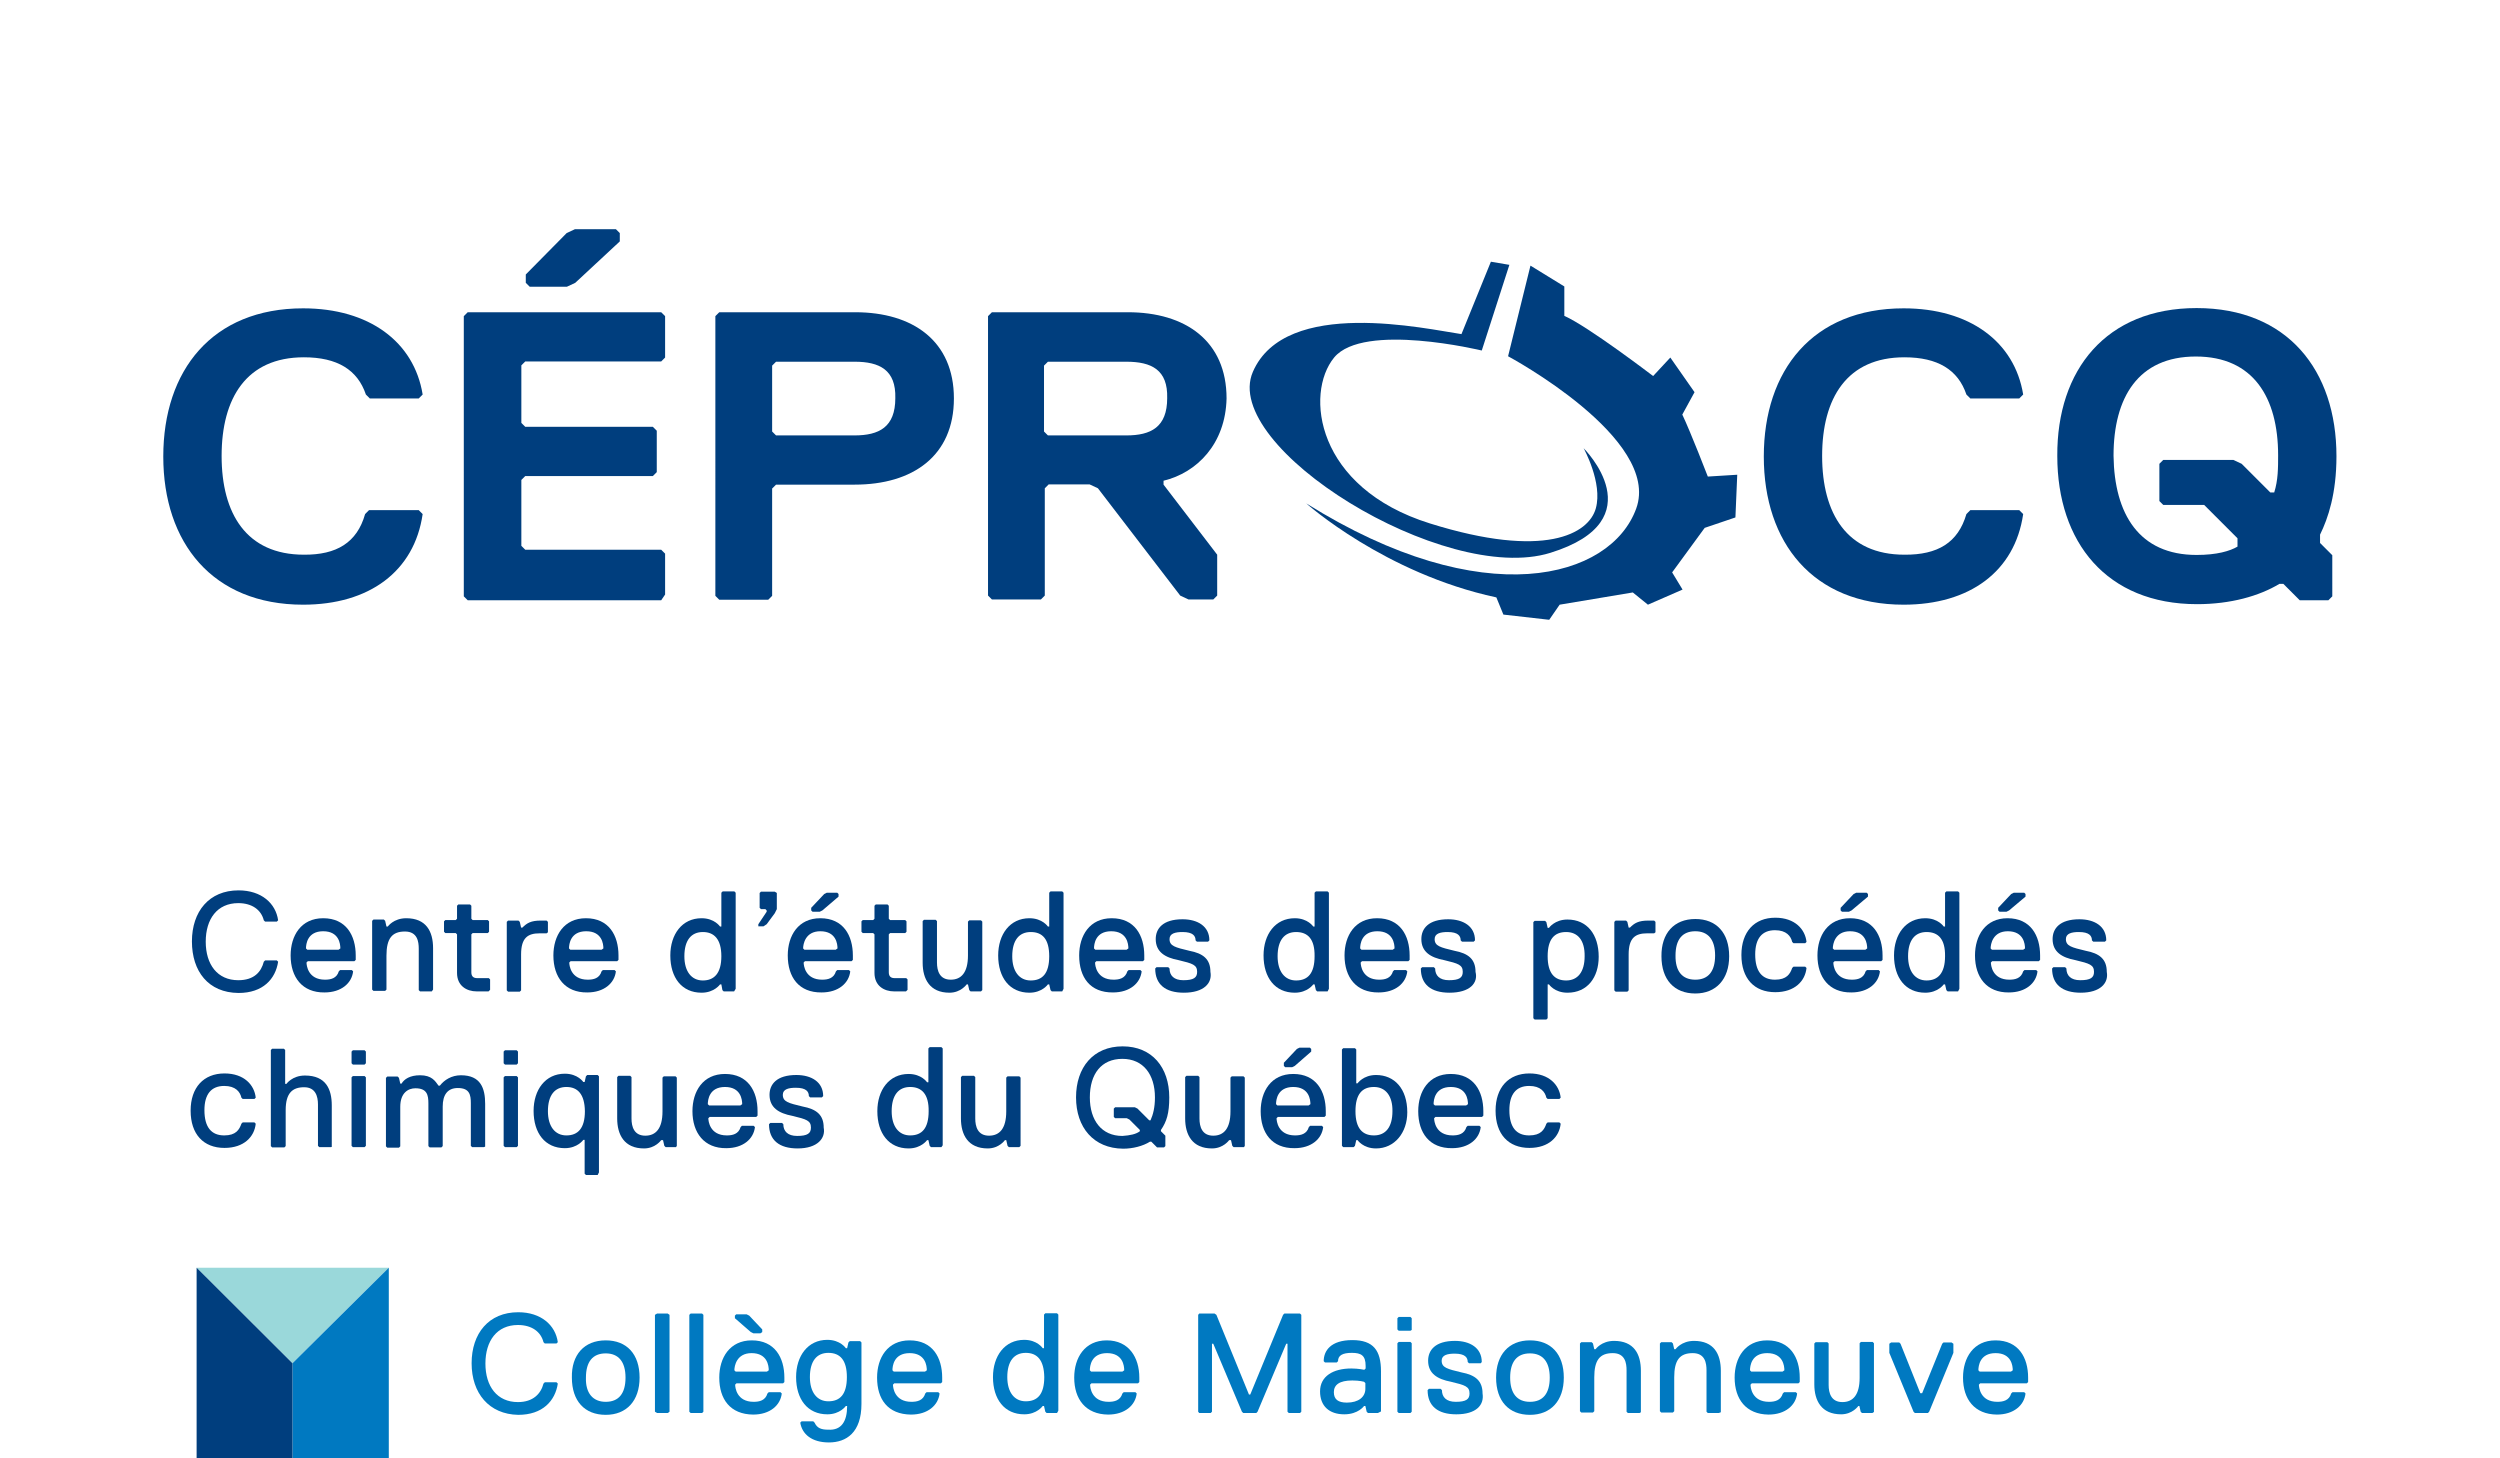 <?xml version="1.0" encoding="utf-8"?>
<!-- Generator: Adobe Illustrator 18.1.1, SVG Export Plug-In . SVG Version: 6.00 Build 0)  -->
<!DOCTYPE svg PUBLIC "-//W3C//DTD SVG 1.1//EN" "http://www.w3.org/Graphics/SVG/1.1/DTD/svg11.dtd">
<svg version="1.1" id="Calque_2" xmlns="http://www.w3.org/2000/svg" xmlns:xlink="http://www.w3.org/1999/xlink" x="0px" y="0px"
	 viewBox="0 0 960 560" enable-background="new 0 0 960 560" xml:space="preserve">
<g>
	<path fill="#003E7E" d="M140.2,197.4l1.5-1.5h19.1l1.5,1.5c-3.2,22.1-20.6,34.8-45.9,34.8c-34.8,0-53.7-23.8-53.7-56.9
		s18.8-56.9,53.7-56.9c25.3,0,42.6,12.8,45.9,33.1l-1.5,1.5H142l-1.5-1.5c-3.2-9.5-11-14.3-23.8-14.3c-22.1,0-31.6,15.7-31.6,37.9
		c0,22.1,9.5,37.9,31.6,37.9C129.2,213.1,137.1,208.4,140.2,197.4"/>
	<path fill="#003E7E" d="M253.9,230.5h-74.3l-1.5-1.5V121.4l1.5-1.5h74.3l1.5,1.5v15.9l-1.5,1.5h-52.2l-1.5,1.5v22.1l1.5,1.5h49
		l1.5,1.5v15.9l-1.5,1.5h-49l-1.5,1.5v25.3l1.5,1.5h52.2l1.5,1.5v15.7L253.9,230.5z M220.9,108.6l-3.2,1.5h-14.3l-1.5-1.5v-3.2
		l15.7-15.9l3.2-1.5h15.7l1.5,1.5v3.2L220.9,108.6z"/>
	<path fill="#003E7E" d="M328.2,186.1H298l-1.5,1.5v41.2l-1.5,1.5h-18.8l-1.5-1.5V121.4l1.5-1.5h52.2c22.1,0,37.9,11,37.9,33.1
		S350.5,186.1,328.2,186.1 M328.2,138.9H298l-1.5,1.5v25.3l1.5,1.5h30.1c9.5,0,15.7-3.2,15.7-14.3
		C344.1,142,337.7,138.9,328.2,138.9"/>
	<path fill="#003E7E" d="M446.8,184.6v1.5l20.6,26.9v15.7l-1.5,1.5h-9.5l-3.2-1.5l-31.6-41.2l-3.2-1.5h-15.7l-1.5,1.5v41.2l-1.5,1.5
		h-18.8l-1.5-1.5V121.4l1.5-1.5h52.2c22.1,0,37.9,11,37.9,33.1C470.6,170.5,459.6,181.5,446.8,184.6 M432.5,138.9h-30.1l-1.5,1.5
		v25.3l1.5,1.5h30.1c9.5,0,15.7-3.2,15.7-14.3C448.5,142,442.2,138.9,432.5,138.9"/>
	<path fill="#003E7E" d="M755.1,197.4l1.5-1.5h18.8l1.5,1.5c-3.2,22.1-20.6,34.8-45.9,34.8c-34.8,0-53.7-23.8-53.7-56.9
		s18.8-56.9,53.7-56.9c25.3,0,42.6,12.8,45.9,33.1l-1.5,1.5h-18.8l-1.5-1.5c-3.2-9.5-11-14.3-23.8-14.3c-22.1,0-31.6,15.7-31.6,37.9
		c0,22.1,9.5,37.9,31.6,37.9C744.1,213.1,751.9,208.4,755.1,197.4"/>
	<path fill="#003E7E" d="M843.5,118.3c34.8,0,53.7,23.8,53.7,56.9c0,14.3-3.2,23.8-6.3,30.1v3.2l4.7,4.7V229l-1.5,1.5h-11l-6.3-6.3
		h-1.5c-7.8,4.7-18.8,7.8-31.6,7.8c-34.8,0-53.7-23.8-53.7-56.9C789.8,142,808.8,118.3,843.5,118.3 M843.5,213.1
		c7.8,0,12.8-1.5,15.7-3.2v-3.2l-12.8-12.8h-15.7l-1.5-1.5v-14.3l1.5-1.5h26.9l3.2,1.5l11,11h1.5c1.5-4.7,1.5-9.5,1.5-14.3
		c0-22.1-9.5-37.9-31.6-37.9c-22.1,0-31.6,15.7-31.6,38.1C811.9,197.4,821.4,213.1,843.5,213.1"/>
	<path fill="#003E7E" d="M587.7,102l-8.6,34.8c0,0,59,31.6,49.2,58.5s-58.5,40.7-126.7-2c0,0,30.1,26.9,73,36.1l2.7,6.6l17.6,2
		l4-5.8l28.1-4.7l5.8,4.7l13.3-5.8l-4-6.6l12.5-17.1l11.8-4l0.7-16.4l-11.3,0.7c0,0-6.6-17.1-9.8-23.8l4.7-8.6l-9.3-13.3l-6.6,7.1
		c0,0-25-19.1-34.1-23.1v-11.3L587.7,102z"/>
	<path fill="#003E7E" d="M572.5,100.5l7.1,1.2L569,134.6c0,0-45.4-11-56.7,2.7c-11.3,13.8-7.1,50,36.8,63.7c44.1,13.8,61,4,63.7-5.8
		c2.7-9.8-4.7-23.1-4.7-23.1s27.9,27.6-12.8,40.2s-126.7-40.7-114.2-69.5c12.5-28.9,66.9-16.4,80.1-14.5L572.5,100.5z"/>
</g>
<polygon fill="#9AD8DA" points="75.5,486.8 112.3,523.5 149.3,486.8 "/>
<polygon fill="#0079C1" points="149.3,486.8 149.3,486.8 149.3,560.6 112.3,560.6 112.3,523.5 "/>
<polygon fill="#003E7E" points="75.5,486.8 75.5,560.6 112.3,560.6 112.3,523.5 "/>
<path fill="#0079C1" d="M181.1,523.5c0-11.5,6.6-19.6,17.9-19.6c8.8,0,14.3,5,15.2,11.5l-0.5,0.5h-4.5l-0.5-0.5
	c-1-4-4.5-6.6-9.8-6.6c-8.1,0-12.5,6.1-12.5,14.8c0,8.8,4.5,14.8,12.5,14.8c5.8,0,8.8-3.2,9.8-7.1l0.5-0.5h4.5l0.5,0.5
	c-1,6.6-5.8,12-15.2,12C187.8,543.1,181.1,535,181.1,523.5"/>
<path fill="#0079C1" d="M232.6,514.7c8.1,0,13,5.3,13,14.3c0,8.9-5,14.3-13,14.3c-8.1,0-13-5.3-13-14.3
	C219.4,520.3,224.3,514.7,232.6,514.7 M232.6,538.3c5,0,7.6-3.2,7.6-9.3c0-6.1-2.7-9.3-7.6-9.3c-5,0-7.6,3.2-7.6,9.3
	C224.8,535,227.7,538.3,232.6,538.3"/>
<polygon fill="#0079C1" points="256.4,542.6 252.3,542.6 251.5,542.1 251.5,504.9 252.3,504.4 256.4,504.4 257.1,504.9 257.1,542.1 
	"/>
<polygon fill="#0079C1" points="269.6,542.6 265.2,542.6 264.7,542.1 264.7,504.9 265.2,504.4 269.6,504.4 270.1,504.9 270.1,542.1 
	"/>
<path fill="#0079C1" d="M276.2,529c0-7.6,4-14.3,12.5-14.3c8.8,0,12.5,6.6,12.5,14.3v1.7l-0.5,0.5h-17.9l-0.5,0.5
	c0,1,0.5,6.6,7.1,6.6c2.2,0,4.5-0.5,5.3-3.2l0.5-0.5h4.5l0.5,0.5c-0.5,4.5-4.5,8.1-11,8.1C280.4,543.1,276.2,537.3,276.2,529
	 M292,512h-2.7l-1-0.5l-6.1-5.3v-1l0.5-0.5h4l1,0.5l5,5.3v1L292,512z M295.2,526.2c0-1.7-0.5-6.6-6.6-6.6c-5.8,0-6.6,5-6.6,6.6
	l0.5,0.5h12L295.2,526.2z"/>
<path fill="#0079C1" d="M325.3,539.9h-0.5c0,0-2.2,3.2-7.1,3.2c-7.6,0-12-5.8-12-14.3c0-8.1,4.5-14.3,12-14.3c5,0,7.1,3.2,7.1,3.2
	h0.5l0.5-2.2l0.5-0.5h4l0.5,0.5v23.6c0,11-5.8,14.8-12.5,14.8c-6.6,0-10.3-3.2-11-7.6l0.5-0.5h4.5l0.5,0.5c1,2.2,2.7,2.7,5.3,2.7
	C323.1,549.3,325.3,545.8,325.3,539.9 M318.1,519.5c-4.5,0-7.1,3.2-7.1,9.3c0,5.8,2.7,9.3,7.1,9.3c4.5,0,7.1-2.7,7.1-9.3
	C325.2,522.3,322.6,519.5,318.1,519.5"/>
<path fill="#0079C1" d="M336.8,529c0-7.6,4-14.3,12.5-14.3c8.8,0,12.5,6.6,12.5,14.3v1.7l-0.5,0.5h-17.9l-0.5,0.5
	c0,1,0.5,6.6,7.1,6.6c2.2,0,4.5-0.5,5.3-3.2l0.5-0.5h4.5l0.5,0.5c-0.5,4.5-4.5,8.1-11,8.1C340.9,543.1,336.8,537.3,336.8,529
	 M355.9,526.2c0-1.7-0.5-6.6-6.6-6.6s-6.6,5-6.6,6.6l0.5,0.5h12L355.9,526.2z"/>
<path fill="#0079C1" d="M405.9,542.6h-4l-0.5-0.5l-0.5-2.2h-0.5c0,0-2.2,3.2-7.1,3.2c-7.6,0-12-5.8-12-14.3c0-8.1,4.5-14.3,12-14.3
	c5,0,7.1,3.2,7.1,3.2h0.5v-12.9l0.5-0.5h4.5l0.5,0.5v36.9L405.9,542.6z M393.9,519.5c-4.5,0-7.1,3.2-7.1,9.3c0,5.8,2.7,9.3,7.1,9.3
	c4.5,0,7.1-2.7,7.1-9.3C400.9,522.3,398.3,519.5,393.9,519.5"/>
<path fill="#0079C1" d="M412.5,529c0-7.6,4-14.3,12.5-14.3s12.5,6.6,12.5,14.3v1.7l-0.5,0.5h-17.9l-0.5,0.5c0,1,0.5,6.6,7.1,6.6
	c2.2,0,4.5-0.5,5.3-3.2l0.5-0.5h4.5l0.5,0.5c-0.5,4.5-4.5,8.1-11,8.1C416.9,543.1,412.5,537.3,412.5,529 M431.7,526.2
	c0-1.7-0.5-6.6-6.6-6.6s-6.6,5-6.6,6.6l0.5,0.5h12L431.7,526.2z"/>
<polygon fill="#0079C1" points="499.2,542.6 494.9,542.6 494.4,542.1 494.4,516 493.9,516 482.9,542.1 482.4,542.6 477.4,542.6 
	476.9,542.1 465.9,516 465.4,516 465.4,542.1 464.9,542.6 460.5,542.6 460.1,542.1 460.1,504.9 460.5,504.4 466.4,504.4 
	467.1,504.9 479.6,535.5 480.1,535.5 492.7,504.9 493.2,504.4 499.2,504.4 499.7,504.9 499.7,542.1 "/>
<path fill="#0079C1" d="M529.1,542.6h-3.8l-0.5-0.5l-0.5-2.2h-0.5c0,0-2.2,3.2-7.6,3.2c-5.8,0-9.3-3.2-9.3-8.8c0-5.8,5-8.8,12-8.8
	c2.7,0,5,0.5,5,0.5l0.5-0.5v-1c0-4-1.7-5-5.3-5s-5.3,1-5.3,3.2l-0.5,0.5h-4.5l-0.5-0.5c0-4,2.7-8.1,11-8.1c8.1,0,11,4,11,12V542
	L529.1,542.6z M524.3,531.1l-0.5-0.5c0,0-1.7-0.5-4.5-0.5c-5,0-7.1,1.7-7.1,4.5s1.7,4,5,4c4.5,0,7.1-2.2,7.1-5.3V531.1z"/>
<path fill="#0079C1" d="M541.6,511h-4.5l-0.5-0.5v-4.3l0.5-0.5h4.5l0.5,0.5v4.5L541.6,511z M541.6,542.6h-4.5l-0.5-0.5v-26.3
	l0.5-0.5h4.5l0.5,0.5v26.3L541.6,542.6z"/>
<path fill="#0079C1" d="M559.2,543.1c-7.1,0-11-3.2-11-9.3l0.5-0.5h4.5l0.5,0.5c0,2.7,1.7,4.5,5.3,4.5c4,0,5.3-1,5.3-3.2
	c0-2.7-1.7-3.2-7.1-4.5c-5.3-1-8.8-3.2-8.8-8.1c0-4,2.7-7.6,10.3-7.6c5.8,0,10.3,2.7,10.3,8.1l-0.4,0.5h-4.5l-0.5-0.5
	c0-1.7-1-3.2-5-3.2c-2.7,0-5,0.5-5,2.7c0,2.7,2.2,3.2,7.6,4.5c5.3,1,8.1,3.2,8.1,8.1C570,539.5,566.9,543.1,559.2,543.1"/>
<path fill="#0079C1" d="M587.5,514.7c8.1,0,13,5.3,13,14.3c0,8.9-5,14.3-13,14.3c-8.1,0-13-5.3-13-14.3
	C574.5,520.3,579.3,514.7,587.5,514.7 M587.5,538.3c5,0,7.6-3.2,7.6-9.3c0-6.1-2.7-9.3-7.6-9.3c-5,0-7.6,3.2-7.6,9.3
	C579.9,535,582.5,538.3,587.5,538.3"/>
<path fill="#0079C1" d="M629.6,542.6h-4.5l-0.5-0.5v-15.9c0-2.7-0.5-6.6-5.3-6.6c-5,0-7.1,2.7-7.1,9.3v13l-0.5,0.5h-4.5l-0.5-0.5
	v-26l0.5-0.5h4l0.5,0.5l0.5,2.2h0.5c0,0,2.2-3.2,7.1-3.2c7.6,0,10.3,5,10.3,11.5v15.9L629.6,542.6z"/>
<path fill="#0079C1" d="M660,542.6h-4.2l-0.5-0.5v-15.9c0-2.7-0.5-6.6-5.3-6.6c-5,0-7.1,2.7-7.1,9.3v13l-0.5,0.5h-4.5l-0.5-0.5v-26
	l0.5-0.5h4l0.5,0.5l0.5,2.2h0.5c0,0,2.2-3.2,7.1-3.2c7.6,0,10.3,5,10.3,11.5v15.9L660,542.6z"/>
<path fill="#0079C1" d="M666.1,529c0-7.6,4-14.3,12.5-14.3c8.8,0,12.5,6.6,12.5,14.3v1.7l-0.5,0.5h-17.9l-0.5,0.5
	c0,1,0.5,6.6,7.1,6.6c2.2,0,4.5-0.5,5.3-3.2l0.5-0.5h4.5l0.5,0.5c-0.5,4.5-4.5,8.1-11,8.1C670.5,543.1,666.1,537.3,666.1,529
	 M685.2,526.2c0-1.7-0.5-6.6-6.6-6.6c-6.1,0-6.6,5-6.6,6.6l0.5,0.5h12L685.2,526.2z"/>
<path fill="#0079C1" d="M719,542.6h-4l-0.5-0.5l-0.5-2.2h-0.4c0,0-2.2,3.2-6.6,3.2c-7.6,0-10.3-5.3-10.3-11.5v-15.7l0.5-0.5h4.5
	l0.5,0.5v15.9c0,3.2,1,6.6,5.3,6.6c4,0,6.6-2.7,6.6-9.3v-13.3l0.5-0.5h4.5l0.5,0.5v26.4L719,542.6z"/>
<polygon fill="#0079C1" points="740.8,542.1 740.3,542.6 735.3,542.6 734.8,542.1 725.5,519.5 725.5,516 726.2,515.5 729.3,515.5 
	729.8,516 737.4,535 738.1,535 745.8,516 746.3,515.5 749.4,515.5 750.1,516 750.1,519.5 "/>
<path fill="#0079C1" d="M753.8,529c0-7.6,4-14.3,12.5-14.3c8.8,0,12.5,6.6,12.5,14.3v1.7l-0.5,0.5h-17.9l-0.5,0.5
	c0,1,0.5,6.6,7.1,6.6c2.2,0,4.5-0.5,5.3-3.2l0.5-0.5h4.5l0.5,0.5c-0.5,4.5-4.5,8.1-11,8.1C758.2,543.1,753.8,537.3,753.8,529
	 M772.9,526.2c0-1.7-0.5-6.6-6.6-6.6c-6.1,0-6.6,5-6.6,6.6l0.5,0.5h12L772.9,526.2z"/>
<path fill="#003E7E" d="M73.7,361.5c0-11.5,6.6-19.6,17.9-19.6c8.8,0,14.3,5,15.2,11.5l-0.5,0.5h-4.5l-0.5-0.5c-1-4-4.5-6.6-9.8-6.6
	c-8.1,0-12.5,6.1-12.5,14.8c0,8.8,4.5,14.8,12.5,14.8c6.1,0,8.8-3.2,9.8-7.1l0.5-0.5h4.5l0.5,0.5c-1,6.6-5.8,12-15.2,12
	C80,381.2,73.7,373,73.7,361.5"/>
<path fill="#003E7E" d="M111.6,366.9c0-7.6,4-14.3,12.5-14.3c8.8,0,12.5,6.6,12.5,14.3v1.7l-0.5,0.5h-17.9l-0.5,0.5
	c0,1,0.5,6.6,7.1,6.6c2.2,0,4.5-0.5,5.3-3.2l0.5-0.5h4.5l0.5,0.5c-0.5,4.5-4.5,8.1-11,8.1C116.1,381.2,111.6,375.3,111.6,366.9
	 M130.7,364.2c0-1.7-0.5-6.6-6.6-6.6c-6.1,0-6.6,5-6.6,6.6l0.5,0.5h12L130.7,364.2z"/>
<path fill="#003E7E" d="M165.8,380.7h-4.5l-0.5-0.5v-15.9c0-2.7-0.5-6.6-5.3-6.6c-5,0-7.1,2.7-7.1,9.3v13l-0.5,0.5h-4.5l-0.5-0.5
	v-26.4l0.5-0.5h4l0.5,0.5l0.5,2.2h0.5c0,0,2.2-3.2,7.1-3.2c7.6,0,10.3,5,10.3,11.5v15.9L165.8,380.7z"/>
<path fill="#003E7E" d="M187.6,380.7h-4.5c-4,0-7.6-2.2-7.6-7.1v-14.8l-0.5-0.5h-4l-0.5-0.5v-4l0.5-0.5h4l0.5-0.5v-5l0.5-0.5h4.5
	l0.5,0.5v5l0.5,0.5h5.8l0.5,0.5v4l-0.5,0.5h-5.8l-0.5,0.5v14.6c0,1.7,1,2.2,2.2,2.2h4.5l0.5,0.5v4L187.6,380.7z"/>
<path fill="#003E7E" d="M209.9,358.4h-2.7c-4.5,0-7.1,1.7-7.1,8.1v13.8l-0.5,0.5h-4.5l-0.5-0.5v-26.3l0.5-0.5h4l0.5,0.5l0.5,2.2h0.5
	c1.7-1.7,3.2-2.7,7.1-2.7h2.2l0.5,0.5v4L209.9,358.4z"/>
<path fill="#003E7E" d="M212.5,366.9c0-7.6,4-14.3,12.5-14.3c8.8,0,12.5,6.6,12.5,14.3v1.7l-0.5,0.5h-17.9l-0.5,0.5
	c0,1,0.5,6.6,7.1,6.6c2.2,0,4.5-0.5,5.3-3.2l0.5-0.5h4.5l0.5,0.5c-0.5,4.5-4.5,8.1-11,8.1C217,381.2,212.5,375.3,212.5,366.9
	 M231.7,364.2c0-1.7-0.5-6.6-6.6-6.6c-6.1,0-6.6,5-6.6,6.6l0.5,0.5h12L231.7,364.2z"/>
<path fill="#003E7E" d="M281.9,380.7h-4l-0.5-0.5L277,378h-0.5c0,0-2.2,3.2-7.1,3.2c-7.6,0-12-5.8-12-14.3c0-8.1,4.5-14.3,12-14.3
	c5,0,7.1,3.2,7.1,3.2h0.5v-13l0.5-0.5h4.5l0.5,0.5v36.9L281.9,380.7z M269.9,357.9c-4.5,0-7.1,3.2-7.1,9.3c0,5.8,2.7,9.3,7.1,9.3
	c4.3,0,7.1-2.7,7.1-9.3S274.2,357.9,269.9,357.9"/>
<polygon fill="#003E7E" points="297.5,350.7 294.4,354.9 293.2,355.7 291.2,355.7 291.2,354.9 294.4,350.1 294.4,349.6 293.9,349.1 
	292.2,349.1 291.7,348.6 291.7,342.9 292.2,342.4 297.5,342.4 298.3,342.9 298.3,349.1 "/>
<path fill="#003E7E" d="M302.5,366.9c0-7.6,4-14.3,12.5-14.3c8.8,0,12.5,6.6,12.5,14.3v1.7l-0.5,0.5h-17.9l-0.5,0.5
	c0,1,0.5,6.6,7.1,6.6c2.2,0,4.5-0.5,5.3-3.2l0.5-0.5h4.5l0.5,0.5c-0.5,4.5-4.5,8.1-11,8.1C306.8,381.2,302.5,375.3,302.5,366.9
	 M321.6,364.2c0-1.7-0.5-6.6-6.6-6.6c-5.8,0-6.6,5-6.6,6.6l0.5,0.5h12L321.6,364.2z M315.8,349.6l-1,0.5H312l-0.5-0.5v-1l5-5.3
	l1-0.5h4l0.5,0.5v1L315.8,349.6z"/>
<path fill="#003E7E" d="M347.9,380.7h-4.5c-4,0-7.6-2.2-7.6-7.1v-14.8l-0.5-0.5h-4l-0.5-0.5v-4l0.5-0.5h4l0.5-0.5v-5l0.5-0.5h4.5
	l0.5,0.5v5l0.5,0.5h5.8l0.5,0.5v4l-0.5,0.5h-5.8l-0.5,0.5v14.6c0,1.7,1,2.2,2.2,2.2h4.5l0.5,0.5v4L347.9,380.7z"/>
<path fill="#003E7E" d="M376.7,380.7h-4l-0.5-0.5l-0.5-2.2h-0.5c0,0-2.2,3.2-6.6,3.2c-7.6,0-10.3-5.3-10.3-11.5v-16l0.5-0.5h4.5
	l0.5,0.5v15.9c0,3.2,1,6.6,5.3,6.6c4,0,6.6-2.7,6.6-9.3v-13l0.5-0.5h4.5l0.5,0.5v26.3L376.7,380.7z"/>
<path fill="#003E7E" d="M407.9,380.7h-4l-0.5-0.5l-0.5-2.2h-0.5c0,0-2.2,3.2-7.1,3.2c-7.6,0-12-5.8-12-14.3c0-8.1,4.5-14.3,12-14.3
	c5,0,7.1,3.2,7.1,3.2h0.5v-13l0.5-0.5h4.5l0.5,0.5v36.9L407.9,380.7z M395.8,357.9c-4.5,0-7.1,3.2-7.1,9.3c0,5.8,2.7,9.3,7.1,9.3
	c4.5,0,7.1-2.7,7.1-9.3C402.9,360.6,400.3,357.9,395.8,357.9"/>
<path fill="#003E7E" d="M414.4,366.9c0-7.6,4-14.3,12.5-14.3c8.8,0,12.5,6.6,12.5,14.3v1.7l-0.5,0.5h-17.9l-0.5,0.5
	c0,1,0.5,6.6,7.1,6.6c2.2,0,4.5-0.5,5.3-3.2l0.5-0.5h4.5l0.5,0.5c-0.5,4.5-4.5,8.1-11,8.1C418.6,381.2,414.4,375.3,414.4,366.9
	 M433.3,364.2c0-1.7-0.5-6.6-6.6-6.6s-6.6,5-6.6,6.6l0.5,0.5h12L433.3,364.2z"/>
<path fill="#003E7E" d="M454.6,381.2c-7.1,0-11-3.2-11-9.3l0.5-0.5h4.5l0.5,0.5c0,2.7,1.7,4.5,5.3,4.5c4,0,5.3-1,5.3-3.2
	c0-2.7-1.7-3.2-7.1-4.5c-5.3-1-8.8-3.2-8.8-8.1c0-4,2.7-7.6,10.3-7.6c5.8,0,10.3,2.7,10.3,8.1l-0.5,0.5h-4.3l-0.5-0.5
	c0-1.7-1-3.2-5-3.2c-2.7,0-5,0.5-5,2.7c0,2.7,2.2,3.2,7.6,4.5c5.3,1,8.1,3.2,8.1,8.1C465.6,377.5,462.3,381.2,454.6,381.2"/>
<path fill="#003E7E" d="M509.8,380.7h-4l-0.5-0.5l-0.5-2.2h-0.5c0,0-2.2,3.2-7.1,3.2c-7.6,0-12-5.8-12-14.3c0-8.1,4.5-14.3,12-14.3
	c5,0,7.1,3.2,7.1,3.2h0.5v-13l0.5-0.5h4.5l0.5,0.5v36.9L509.8,380.7z M497.7,357.9c-4.5,0-7.1,3.2-7.1,9.3c0,5.8,2.7,9.3,7.1,9.3
	c4.5,0,7.1-2.7,7.1-9.3C504.9,360.6,502.2,357.9,497.7,357.9"/>
<path fill="#003E7E" d="M516.3,366.9c0-7.6,4-14.3,12.5-14.3c8.8,0,12.5,6.6,12.5,14.3v1.7l-0.5,0.5H523l-0.5,0.5
	c0,1,0.5,6.6,7.1,6.6c2.2,0,4.5-0.5,5.3-3.2l0.5-0.5h4.5l0.5,0.5c-0.5,4.5-4.5,8.1-11,8.1C520.8,381.2,516.3,375.3,516.3,366.9
	 M535.5,364.2c0-1.7-0.5-6.6-6.6-6.6c-6.1,0-6.6,5-6.6,6.6l0.5,0.5h12L535.5,364.2z"/>
<path fill="#003E7E" d="M556.6,381.2c-7.1,0-11-3.2-11-9.3l0.5-0.5h4.5l0.5,0.5c0,2.7,1.7,4.5,5.3,4.5c4,0,5.3-1,5.3-3.2
	c0-2.7-1.7-3.2-7.1-4.5c-5.3-1-8.8-3.2-8.8-8.1c0-4,2.7-7.6,10.3-7.6c5.8,0,10.3,2.7,10.3,8.1l-0.5,0.5h-4.5l-0.5-0.5
	c0-1.7-1-3.2-5-3.2c-2.7,0-5,0.5-5,2.7c0,2.7,2.2,3.2,7.6,4.5c5.3,1,8.1,3.2,8.1,8.1C567.7,377.5,564.4,381.2,556.6,381.2"/>
<path fill="#003E7E" d="M601.9,381.2c-5,0-7.1-3.2-7.1-3.2h-0.5v13l-0.5,0.5h-4.5l-0.5-0.5v-36.9l0.5-0.5h4l0.5,0.5l0.5,2.2h0.5
	c0,0,2.2-3.2,7.1-3.2c7.6,0,12,5.8,12,14.3C613.9,375.3,609.6,381.2,601.9,381.2 M601.4,357.9c-4.5,0-7.1,2.7-7.1,9.3
	s2.7,9.3,7.1,9.3s7.1-3.2,7.1-9.3C608.6,361,605.8,357.9,601.4,357.9"/>
<path fill="#003E7E" d="M635.2,358.4h-2.7c-4.5,0-7.1,1.7-7.1,8.1v13.8l-0.5,0.5h-4.5l-0.5-0.5v-26.3l0.5-0.5h4l0.5,0.5l0.5,2.2h0.5
	c1.7-1.7,3.2-2.7,7.1-2.7h2.2l0.5,0.5v4L635.2,358.4z"/>
<path fill="#003E7E" d="M651,352.9c8.1,0,13,5.3,13,14.3c0,8.8-5,14.3-13,14.3c-8.1,0-13-5.3-13-14.3
	C637.9,358.4,642.8,352.9,651,352.9 M651,376.2c5,0,7.6-3.2,7.6-9.3s-2.7-9.3-7.6-9.3c-5,0-7.6,3.2-7.6,9.3
	C643.3,373,646,376.2,651,376.2"/>
<path fill="#003E7E" d="M681.6,376.2c4.5,0,5.8-2.2,6.6-4.5l0.5-0.5h4.5l0.5,0.5c-0.5,5-4.5,9.3-12,9.3c-8.1,0-13-5.3-13-14.3
	c0-8.9,5-14.3,13-14.3c7.6,0,11.5,4.5,12,9.3l-0.5,0.5h-4.5l-0.5-0.5c-0.5-2.2-2.2-4.5-6.6-4.5c-5,0-7.6,3.2-7.6,9.3
	C674,373,676.6,376.2,681.6,376.2"/>
<path fill="#003E7E" d="M697.9,366.9c0-7.6,4-14.3,12.5-14.3c8.8,0,12.5,6.6,12.5,14.3v1.7l-0.5,0.5h-17.9l-0.5,0.5
	c0,1,0.5,6.6,7.1,6.6c2.2,0,4.5-0.5,5.3-3.2l0.5-0.5h4.5l0.5,0.5c-0.5,4.5-4.5,8.1-11,8.1C702.4,381.2,697.9,375.3,697.9,366.9
	 M717,364.2c0-1.7-0.5-6.6-6.6-6.6c-5.8,0-6.6,5-6.6,6.6l0.5,0.5h12L717,364.2z M711,349.6l-1,0.5h-2.7l-0.5-0.5v-1l5-5.3l1-0.5h4
	l0.5,0.5v1L711,349.6z"/>
<path fill="#003E7E" d="M751.9,380.7h-4l-0.5-0.5l-0.5-2.2h-0.5c0,0-2.2,3.2-7.1,3.2c-7.6,0-12-5.8-12-14.3c0-8.1,4.5-14.3,12-14.3
	c5,0,7.1,3.2,7.1,3.2h0.5v-13l0.5-0.5h4.5l0.5,0.5v36.9L751.9,380.7z M739.8,357.9c-4.5,0-7.1,3.2-7.1,9.3c0,5.8,2.7,9.3,7.1,9.3
	c4.3,0,7.1-2.7,7.1-9.3C747,360.6,744.3,357.9,739.8,357.9"/>
<path fill="#003E7E" d="M758.4,366.9c0-7.6,4-14.3,12.5-14.3c8.8,0,12.5,6.6,12.5,14.3v1.7l-0.5,0.5h-17.9l-0.5,0.5
	c0,1,0.5,6.6,7.1,6.6c2.2,0,4.5-0.5,5.3-3.2l0.5-0.5h4.5l0.5,0.5c-0.5,4.5-4.5,8.1-11,8.1C762.9,381.2,758.4,375.3,758.4,366.9
	 M777.6,364.2c0-1.7-0.5-6.6-6.6-6.6c-5.8,0-6.6,5-6.6,6.6l0.5,0.5h12L777.6,364.2z M771.5,349.6l-1,0.5h-2.7l-0.5-0.5v-1l5-5.3
	l1-0.5h4l0.5,0.5v1L771.5,349.6z"/>
<path fill="#003E7E" d="M799,381.2c-7.1,0-11-3.2-11-9.3l0.5-0.5h4.5l0.5,0.5c0,2.7,1.7,4.5,5.3,4.5c4,0,5.3-1,5.3-3.2
	c0-2.7-1.7-3.2-7.1-4.5c-5.3-1-8.8-3.2-8.8-8.1c0-4,2.7-7.6,10.3-7.6c5.8,0,10.3,2.7,10.3,8.1l-0.5,0.5h-4.5l-0.5-0.5
	c0-1.7-1-3.2-5-3.2c-2.7,0-5,0.5-5,2.7c0,2.7,2.2,3.2,7.6,4.5c5.3,1,8.1,3.2,8.1,8.1C809.8,377.5,806.5,381.2,799,381.2"/>
<path fill="#003E7E" d="M86.1,436c4.5,0,5.8-2.2,6.6-4.5l0.5-0.5h4.5l0.5,0.5c-0.5,5-4.5,9.3-12,9.3c-8.1,0-13-5.3-13-14.3
	c0-8.9,5-14.3,13-14.3c7.6,0,11.5,4.5,12,9.3l-0.5,0.5h-4.5l-0.5-0.5c-0.5-2.2-2.2-4.5-6.6-4.5c-5,0-7.6,3.2-7.6,9.3
	C78.5,432.9,81.2,436,86.1,436"/>
<path fill="#003E7E" d="M127.1,440.5h-4.5l-0.5-0.5v-15.9c0-3.2-1-6.6-5.3-6.6c-4.5,0-7.1,2.2-7.1,8.8v13.8l-0.5,0.5h-4.7l-0.5-0.5
	v-36.9l0.5-0.5h4.5l0.5,0.5v13h0.5c0,0,2.2-3.2,7.1-3.2c8.1,0,10.3,5.3,10.3,11.5v15.9L127.1,440.5z"/>
<path fill="#003E7E" d="M140,408.8h-4.5l-0.5-0.5v-4.5l0.5-0.5h4.5l0.5,0.5v4.5L140,408.8z M140,440.5h-4.5L135,440v-26.3l0.5-0.5
	h4.5l0.5,0.5V440L140,440.5z"/>
<path fill="#003E7E" d="M185.8,440.5h-4.5l-0.5-0.5v-16.4c0-3.2-0.5-5.8-5-5.8c-4,0-5.8,2.7-5.8,7.1v15.2l-0.5,0.5h-4.5l-0.5-0.5
	v-16.4c0-3.2-0.5-5.8-5-5.8c-2.7,0-5.8,1.7-5.8,7.1v15.2l-0.5,0.5h-4.5l-0.5-0.5v-26.3l0.5-0.5h4l0.5,0.5l0.5,2.2h0.5
	c1-1.7,3.2-3.2,7.1-3.2c4.5,0,5.8,2.2,7.1,4h0.5c1.7-2.2,4.5-4,8.1-4c7.6,0,9.3,5,9.3,11v16.4L185.8,440.5z"/>
<path fill="#003E7E" d="M198.4,408.8h-4.5l-0.5-0.5v-4.5l0.5-0.5h4.5l0.5,0.5v4.5L198.4,408.8z M198.4,440.5h-4.5l-0.5-0.5v-26.3
	l0.5-0.5h4.5l0.5,0.5V440L198.4,440.5z"/>
<path fill="#003E7E" d="M229.5,451.2H225l-0.5-0.5v-13H224c0,0-2.2,3.2-7.1,3.2c-7.6,0-12-5.8-12-14.3c0-8.1,4.5-14.3,12-14.3
	c5,0,7.1,3.2,7.1,3.2h0.5l0.5-2.2l0.5-0.5h4l0.5,0.5v36.9L229.5,451.2z M217.5,417.4c-4.5,0-7.1,3.2-7.1,9.3c0,5.8,2.7,9.3,7.1,9.3
	s7.1-2.7,7.1-9.3C224.5,420.1,221.8,417.4,217.5,417.4"/>
<path fill="#003E7E" d="M259.6,440.5h-4l-0.5-0.5l-0.5-2.2h-0.7c0,0-2.2,3.2-6.6,3.2c-7.6,0-10.3-5.3-10.3-11.5v-15.9l0.5-0.5h4.5
	l0.5,0.5v15.9c0,3.2,1,6.6,5.3,6.6c4,0,6.6-2.7,6.6-9.3v-13l0.5-0.5h4.5l0.5,0.5V440L259.6,440.5z"/>
<path fill="#003E7E" d="M265.9,426.7c0-7.6,4-14.3,12.5-14.3c8.8,0,12.5,6.6,12.5,14.3v1.7l-0.5,0.5h-17.9l-0.5,0.5
	c0,1,0.5,6.6,7.1,6.6c2.2,0,4.5-0.5,5.3-3.2l0.5-0.5h4.5l0.5,0.5c-0.5,4.5-4.5,8.1-11,8.1C270.4,441,265.9,435,265.9,426.7 M285,424
	c0-1.7-0.5-6.6-6.6-6.6s-6.6,5-6.6,6.6l0.5,0.5h12L285,424z"/>
<path fill="#003E7E" d="M306.3,441c-7.1,0-11-3.2-11-9.3l0.5-0.5h4.5l0.5,0.5c0,2.7,1.7,4.5,5.3,4.5c4,0,5.3-1,5.3-3.2
	c0-2.7-1.7-3.2-7.1-4.5c-5.3-1-8.8-3.2-8.8-8.1c0-4,2.7-7.6,10.3-7.6c5.8,0,10.3,2.7,10.3,8.1l-0.5,0.5h-4.5l-0.5-0.5
	c0-1.7-1-3.2-5-3.2c-2.7,0-5,0.5-5,2.7c0,2.7,2.2,3.2,7.6,4.5c5.3,1,8.1,3.2,8.1,8.1C317.1,437,314,441,306.3,441"/>
<path fill="#003E7E" d="M361.5,440.5h-4L357,440l-0.5-2.2H356c0,0-2.2,3.2-7.1,3.2c-7.6,0-12-5.8-12-14.3c0-8.1,4.5-14.3,12-14.3
	c5,0,7.1,3.2,7.1,3.2h0.5v-13l0.5-0.5h4.5l0.5,0.5v37.2L361.5,440.5z M349.5,417.4c-4.5,0-7.1,3.2-7.1,9.3c0,5.8,2.7,9.3,7.1,9.3
	c4.5,0,7.1-2.7,7.1-9.3C356.7,420.1,353.9,417.4,349.5,417.4"/>
<path fill="#003E7E" d="M391.4,440.5h-4l-0.5-0.5l-0.5-2.2h-0.5c0,0-2.2,3.2-6.6,3.2c-7.6,0-10.3-5.3-10.3-11.5v-15.9l0.5-0.5h4.5
	l0.5,0.5v15.9c0,3.2,1,6.6,5.3,6.6c4,0,6.6-2.7,6.6-9.3v-13l0.5-0.5h4.5l0.5,0.5V440L391.4,440.5z"/>
<path fill="#003E7E" d="M413.2,421.4c0-11.5,6.6-19.6,17.9-19.6s17.9,8.1,17.9,19.6c0,6.1-1,9.3-3.2,12.5v0.5l1.7,1.7v4l-0.5,0.5
	h-2.7l-2.2-2.2h-0.5c-2.7,1.7-6.6,2.7-10.3,2.7C419.9,441,413.2,432.9,413.2,421.4 M437.7,434.4v-0.5l-4-4l-1-0.5h-4.5l-0.5-0.5
	v-3.2l0.5-0.5h7.6l1,0.5l4.5,4.5h0.5c1-2.2,1.7-5,1.7-8.8c0-8.8-4.5-14.8-12.5-14.8c-8.1,0-12.5,5.8-12.5,14.8
	c0,8.8,4.5,14.8,12.5,14.8C434,436,436.3,435.5,437.7,434.4"/>
<path fill="#003E7E" d="M477.7,440.5h-4l-0.5-0.5l-0.5-2.2H472c0,0-2.2,3.2-6.6,3.2c-7.6,0-10.3-5.3-10.3-11.5v-15.9l0.5-0.5h4.5
	l0.5,0.5v15.9c0,3.2,1,6.6,5.3,6.6c4,0,6.6-2.7,6.6-9.3v-13l0.5-0.5h4.5l0.5,0.5V440L477.7,440.5z"/>
<path fill="#003E7E" d="M484.1,426.7c0-7.6,4-14.3,12.5-14.3c8.8,0,12.5,6.6,12.5,14.3v1.7l-0.5,0.5h-17.9l-0.5,0.5
	c0,1,0.5,6.6,7.1,6.6c2.2,0,4.5-0.5,5.3-3.2l0.5-0.5h4.5l0.5,0.5c-0.5,4.5-4.5,8.1-11,8.1C488.4,441,484.1,435,484.1,426.7
	 M503.2,424c0-1.7-0.5-6.6-6.6-6.6s-6.6,5-6.6,6.6l0.5,0.5h12L503.2,424z M497.2,409.3l-1,0.5h-2.7l-0.5-0.5v-1.2l5-5.3l1-0.5h4
	l0.5,0.5v1L497.2,409.3z"/>
<path fill="#003E7E" d="M528.4,441c-5,0-7.1-3.2-7.1-3.2h-0.5l-0.5,2.2l-0.5,0.5h-4l-0.5-0.5V403l0.5-0.5h4.5l0.5,0.5v13h0.5
	c0,0,2.2-3.2,7.1-3.2c7.1,0,12,5.3,12,14.3C540.4,435,535.5,441,528.4,441 M527.6,417.4c-4.5,0-7.1,2.7-7.1,9.3
	c0,6.6,2.7,9.3,7.1,9.3c4.5,0,7.1-3.2,7.1-9.3C534.8,420.9,532.1,417.4,527.6,417.4"/>
<path fill="#003E7E" d="M544.6,426.7c0-7.6,4-14.3,12.5-14.3c8.8,0,12.5,6.6,12.5,14.3v1.7l-0.5,0.5h-17.9l-0.5,0.5
	c0,1,0.5,6.6,7.1,6.6c2.2,0,4.5-0.5,5.3-3.2l0.5-0.5h4.5l0.5,0.5c-0.5,4.5-4.5,8.1-11,8.1C548.9,441,544.6,435,544.6,426.7
	 M563.7,424c0-1.7-0.5-6.6-6.6-6.6s-6.6,5-6.6,6.6l0.5,0.5h12L563.7,424z"/>
<path fill="#003E7E" d="M587.2,436c4.5,0,5.8-2.2,6.6-4.5l0.5-0.5h4.5l0.5,0.5c-0.5,5-4.5,9.3-12,9.3c-8.1,0-13-5.3-13-14.3
	c0-8.9,5-14.3,13-14.3c7.6,0,11.5,4.5,12,9.3l-0.5,0.5h-4.5l-0.5-0.5c-0.5-2.2-2.2-4.5-6.6-4.5c-5,0-7.6,3.2-7.6,9.3
	C579.6,432.9,582.3,436,587.2,436"/>
</svg>
